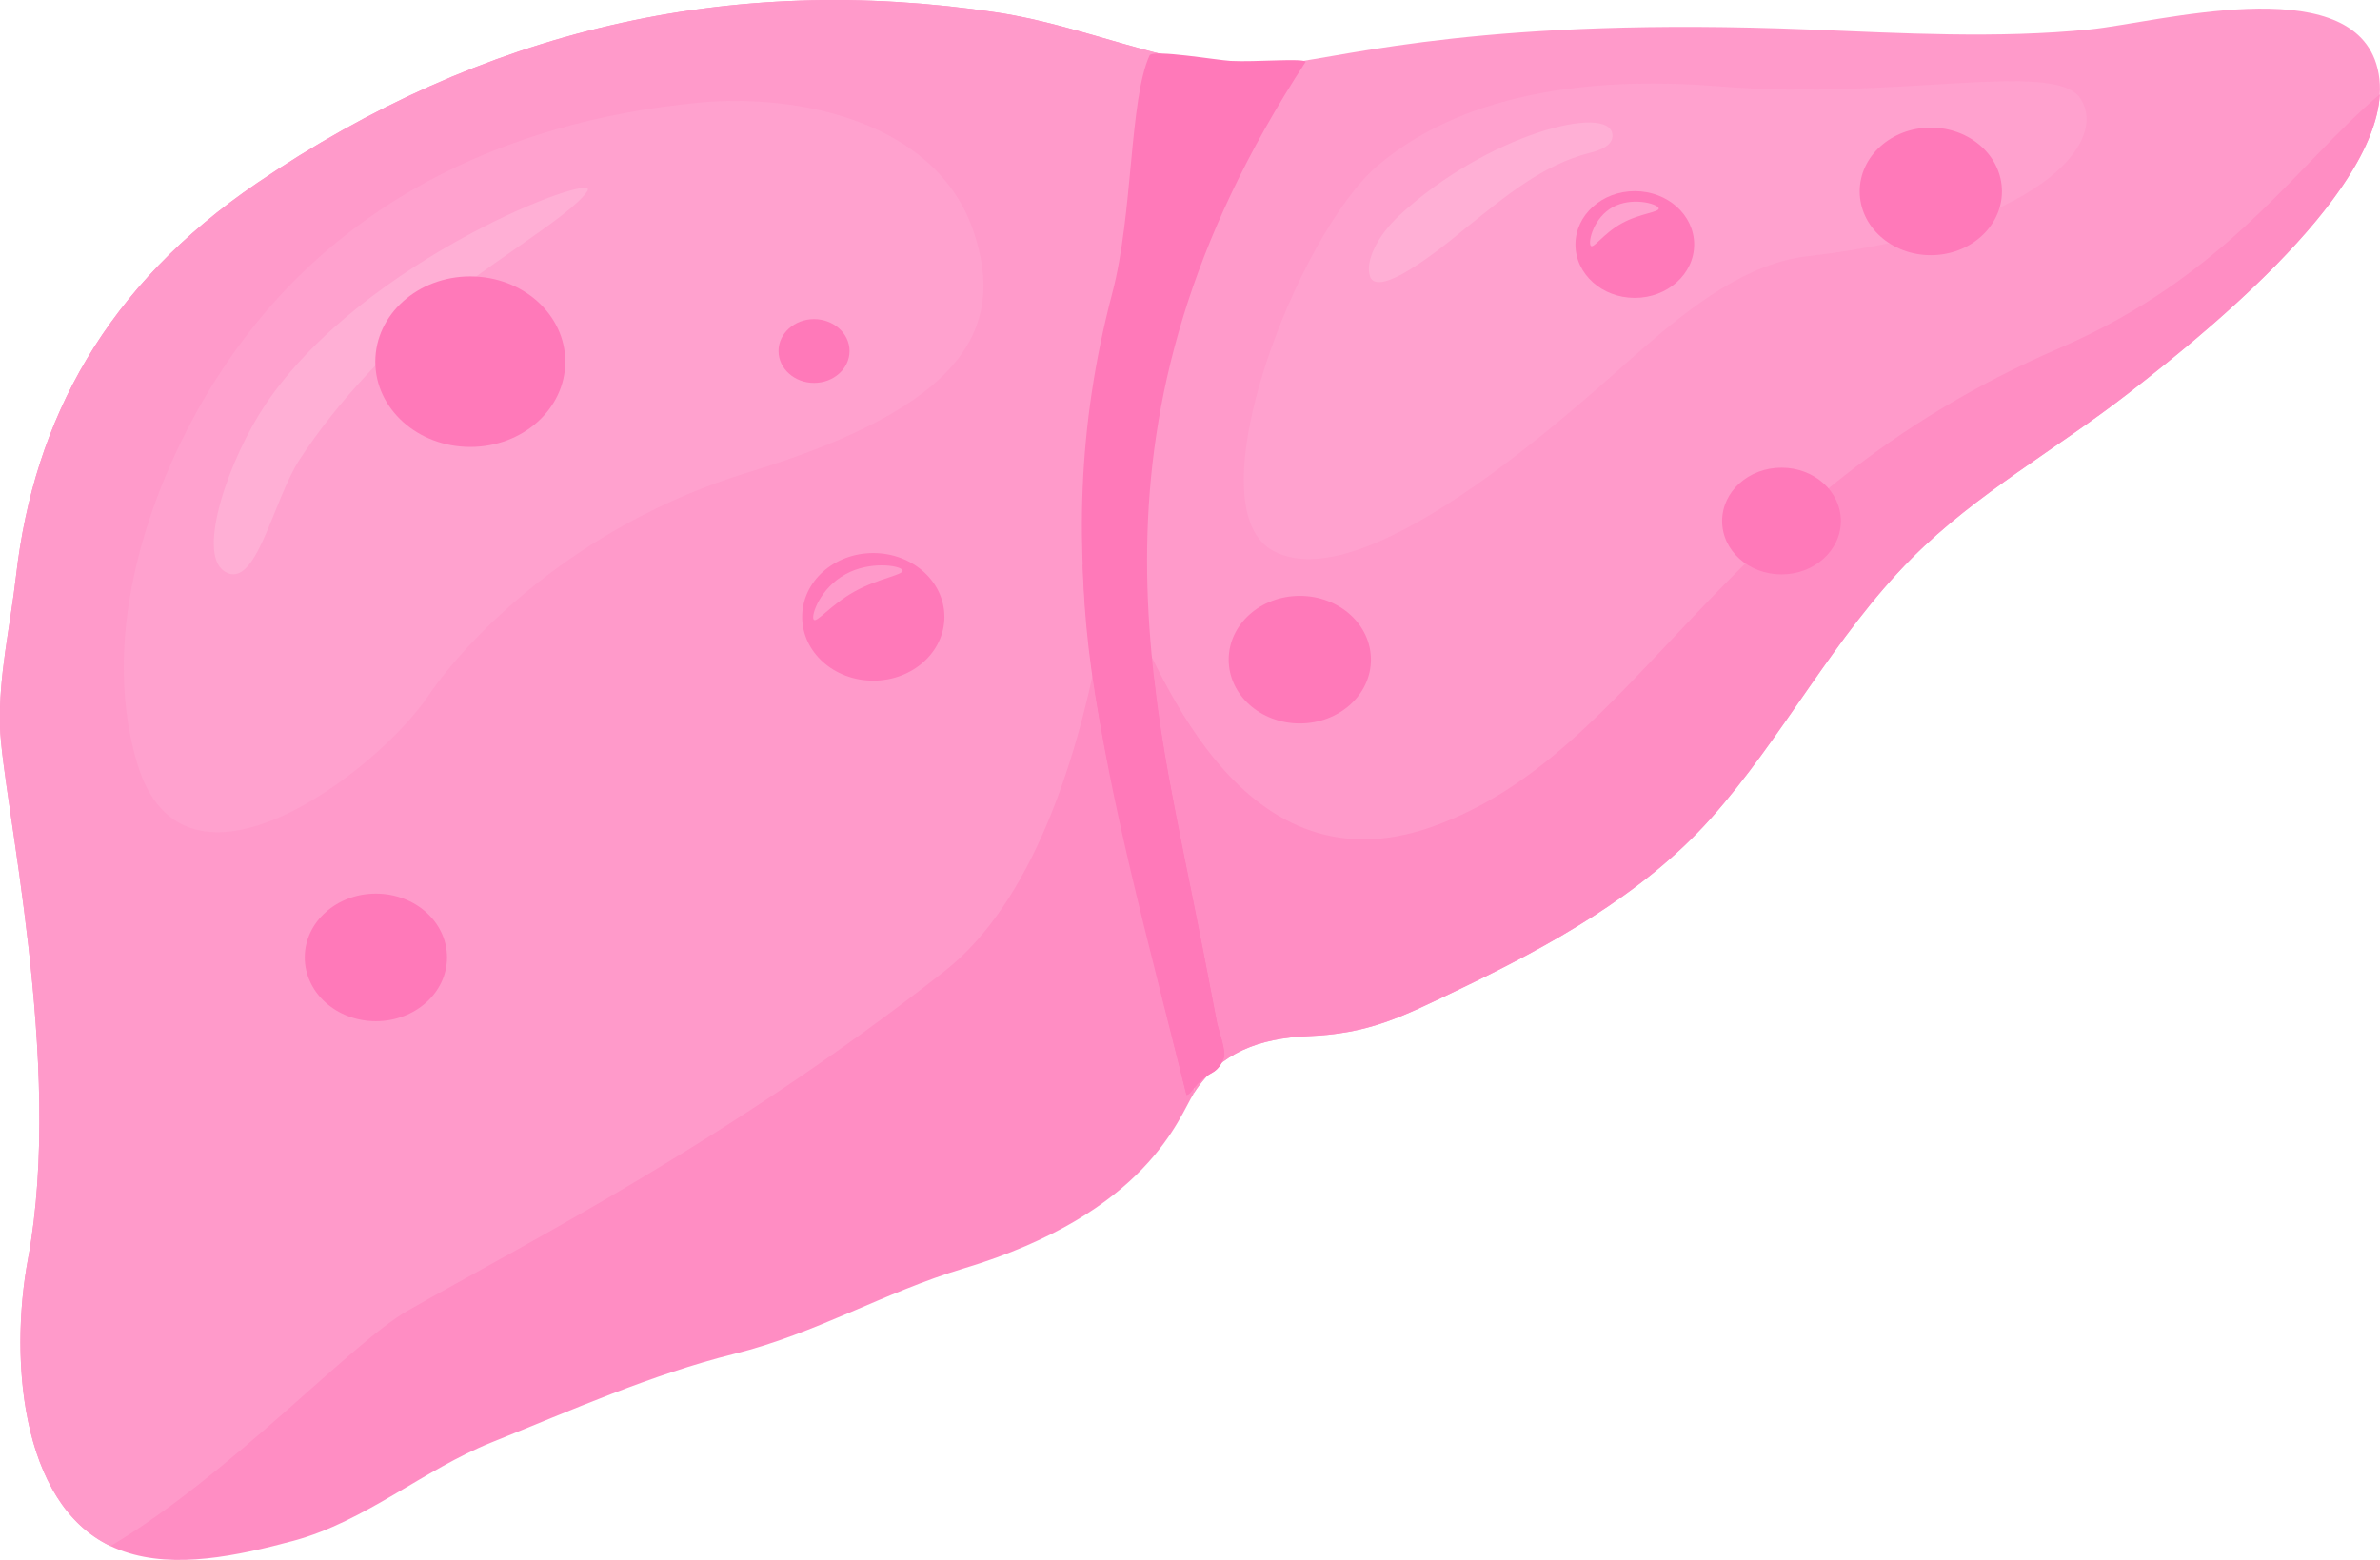 <?xml version="1.0" encoding="UTF-8"?>
<svg id="Layer_2" data-name="Layer 2" xmlns="http://www.w3.org/2000/svg" viewBox="0 0 198.43 130.09">
  <defs>
    <style>
      .cls-1 {
        fill: #ffa1ce;
      }

      .cls-2 {
        fill: #ff9aca;
      }

      .cls-3 {
        fill: #ff79b9;
      }

      .cls-4 {
        fill: #ff8dc3;
      }

      .cls-5 {
        fill: #ffafd5;
      }
    </style>
  </defs>
  <g id="Layer_1-2" data-name="Layer 1">
    <g>
      <g>
        <path class="cls-4" d="M99.52,91.2c-1.21,1.88-3.77,9.95-19.22,14.59-6.53,1.96-12.3,5.43-19.08,7.11-6.87,1.71-13.5,4.67-20.23,7.38-5.69,2.29-10.52,6.58-16.49,8.2-4.76,1.28-9.91,2.36-14.14.91-8.61-2.92-9.62-15.83-8.03-24.38C5.38,88.66.16,66.51,0,60.56c-.11-4.27.84-8.2,1.34-12.55,1.5-13.07,7.52-24.2,20.13-32.77C40.16,2.55,60.7-2.33,83.11,1.04c7.21,1.08,14.14,4.41,20.37,4.49-13.83,31.51-11.4,42.98-4.59,73.75.8,3.66,1.44,7.87.62,11.93Z"/>
        <path class="cls-2" d="M99.53,5.11c-1.72,16.49-5.41,33.58-5.92,34.51-.19-5.74-.18,29.82-14.86,41.37-18.04,14.18-35.21,22.85-44.76,28.31-4.74,2.71-14.73,13.64-24.78,19.63-7.54-3.57-8.39-15.81-6.88-23.91C5.38,88.66.16,66.51,0,60.56c-.11-4.27.84-8.2,1.34-12.55,1.5-13.07,7.52-24.2,20.13-32.77C40.16,2.55,60.7-2.33,83.11,1.04c5.56.83,10.93,3.01,16.42,4.07Z"/>
        <path class="cls-2" d="M177.51,32.75c-6.04,4.71-12.72,8.38-18.11,13.79-6.53,6.56-10.74,14.97-16.8,21.75-5.66,6.33-13.46,10.62-21.02,14.25-4.86,2.34-7.42,3.65-12.56,3.87-3.99.17-7.28,1.35-9.46,4.71h0s-.04.05-.05.08c.91-4.55,0-9.12-.88-13.08-6.64-29.56-8.85-41.35,4.85-72.6,1.27.02,2.5-.07,3.73-.23,5.41-.67,17.04-3.91,43.67-2.83,7.74.31,15.65.77,23.38-.01,5.6-.57,21.42-4.94,23.86,2.88,2.72,8.75-13.42,21.81-20.61,27.42Z"/>
        <path class="cls-1" d="M18.08,31.51c-5.48,8.61-9.91,21.16-6.65,32.12,3.9,13.12,20.07.62,24.26-5.58,3.14-4.63,12.16-14.23,26.69-18.66,17.66-5.39,21.66-11.81,18.75-20.2-3.14-9.04-14.53-11.45-22.99-10.62-16.04,1.57-30.8,8.38-40.06,22.95Z"/>
        <path class="cls-1" d="M106.19,45.96c-6.9-3.64,2.04-26.51,8.66-32.14,7.7-6.55,19.12-7.4,28.63-6.61,14.4,1.19,27.73-2.21,29.93.95,2.6,3.72-3.72,11.04-22.68,13.2-5.06.58-9.68,4.16-13.64,7.59-4.41,3.81-22.83,21.26-30.89,17.01Z"/>
        <path class="cls-4" d="M198.42,7.86c-.51,8.89-15.52,20.69-20.91,24.89-6.04,4.71-12.72,8.38-18.11,13.79-6.53,6.56-10.74,14.97-16.8,21.75-5.66,6.33-13.46,10.62-21.02,14.25-4.86,2.34-7.42,3.65-12.56,3.87-3.99.17-7.28,1.35-9.46,4.71h0s-.04.05-.05.08c1.6-7.97-1.51-10.76-5.63-40.68,2.36,3.74,8.94,24.37,25.6,18.4,17.39-6.23,23.34-27.42,52.18-39.87,14.11-6.09,19.8-15.32,26.76-21.19Z"/>
        <path class="cls-5" d="M48.98,15.91c1.06-1.71-18.6,5.57-26.84,17.81-3.01,4.47-5.77,12.36-3.45,13.91,2.65,1.77,4.05-5.89,6.29-9.31,3.37-5.15,7.37-9,10.39-11.79,4.38-4.06,12.28-8.48,13.61-10.61Z"/>
        <path class="cls-5" d="M114.24,23.08c-.47-1.2.57-3.39,2.41-5.1,7.29-6.77,17.6-9.42,17.79-6.73.06.88-1.04,1.29-1.9,1.5-3.93.99-7.07,3.66-10.17,6.13-.72.57-7.32,6.28-8.14,4.19Z"/>
      </g>
      <g>
        <path class="cls-3" d="M101.46,85.28c.13.65.81,2.43.55,2.99-.13.29-.34.85-.97,1.19-1.42.77-1.66,1.76-2.12,1.85-6.63-26.54-12.12-44.26-6.18-66.89,1.73-6.54,1.42-16.17,3.11-19.81.36-.49,5.57.4,6.75.47,2.09.11,6.03-.25,6.26.07-19.73,30.19-12.66,52.98-8.55,74.12.39,2,.77,4.01,1.15,6.02Z"/>
        <path class="cls-3" d="M102.02,88.28c-.13.29-.34.85-.97,1.19-1.42.77-1.66,1.76-2.12,1.85-6.99-27.98-8.37-34.8-8.67-44.33,1.14,2.61,3.12,6.89,5.96,9.65.67,6.67,2.5,14.14,5.25,28.64.13.65.81,2.43.55,2.99Z"/>
      </g>
      <g>
        <path class="cls-3" d="M39.21,37.27c4.38,0,7.92-3.18,7.92-7.11s-3.54-7.11-7.92-7.11-7.92,3.18-7.92,7.11,3.54,7.11,7.92,7.11Z"/>
        <path class="cls-3" d="M72.81,56.76c3.27,0,5.93-2.38,5.93-5.32s-2.65-5.32-5.93-5.32-5.93,2.38-5.93,5.32,2.65,5.32,5.93,5.32Z"/>
        <path class="cls-2" d="M71.26,49.32c2.05-1.13,4.2-1.39,3.98-1.78s-2.73-.78-4.77.36c-2.05,1.13-2.85,3.36-2.64,3.75s1.38-1.19,3.43-2.33Z"/>
        <path class="cls-3" d="M31.34,85.16c3.27,0,5.93-2.38,5.93-5.32s-2.65-5.32-5.93-5.32-5.93,2.38-5.93,5.32,2.65,5.32,5.93,5.32Z"/>
        <path class="cls-3" d="M136.3,24.84c2.72,0,4.95-1.99,4.95-4.45s-2.21-4.45-4.95-4.45-4.95,1.99-4.95,4.45,2.21,4.45,4.95,4.45Z"/>
        <path class="cls-3" d="M148.53,47.9c2.72,0,4.95-1.99,4.95-4.45s-2.21-4.45-4.95-4.45-4.95,1.99-4.95,4.45,2.21,4.45,4.95,4.45Z"/>
        <path class="cls-3" d="M67.87,31.93c1.64,0,2.96-1.19,2.96-2.66s-1.33-2.66-2.96-2.66-2.96,1.19-2.96,2.66,1.33,2.66,2.96,2.66Z"/>
        <path class="cls-3" d="M108.37,60.33c3.27,0,5.93-2.38,5.93-5.32s-2.65-5.32-5.93-5.32-5.93,2.38-5.93,5.32,2.65,5.32,5.93,5.32Z"/>
        <path class="cls-3" d="M160.98,21.28c3.27,0,5.93-2.38,5.93-5.32s-2.65-5.32-5.93-5.32-5.93,2.38-5.93,5.32,2.65,5.32,5.93,5.32Z"/>
        <path class="cls-1" d="M135.2,18.63c1.56-.87,3.29-.93,3.08-1.3s-2.26-.92-3.83-.05-2.04,2.82-1.84,3.19,1.02-.97,2.59-1.84Z"/>
      </g>
    </g>
  </g>
</svg>